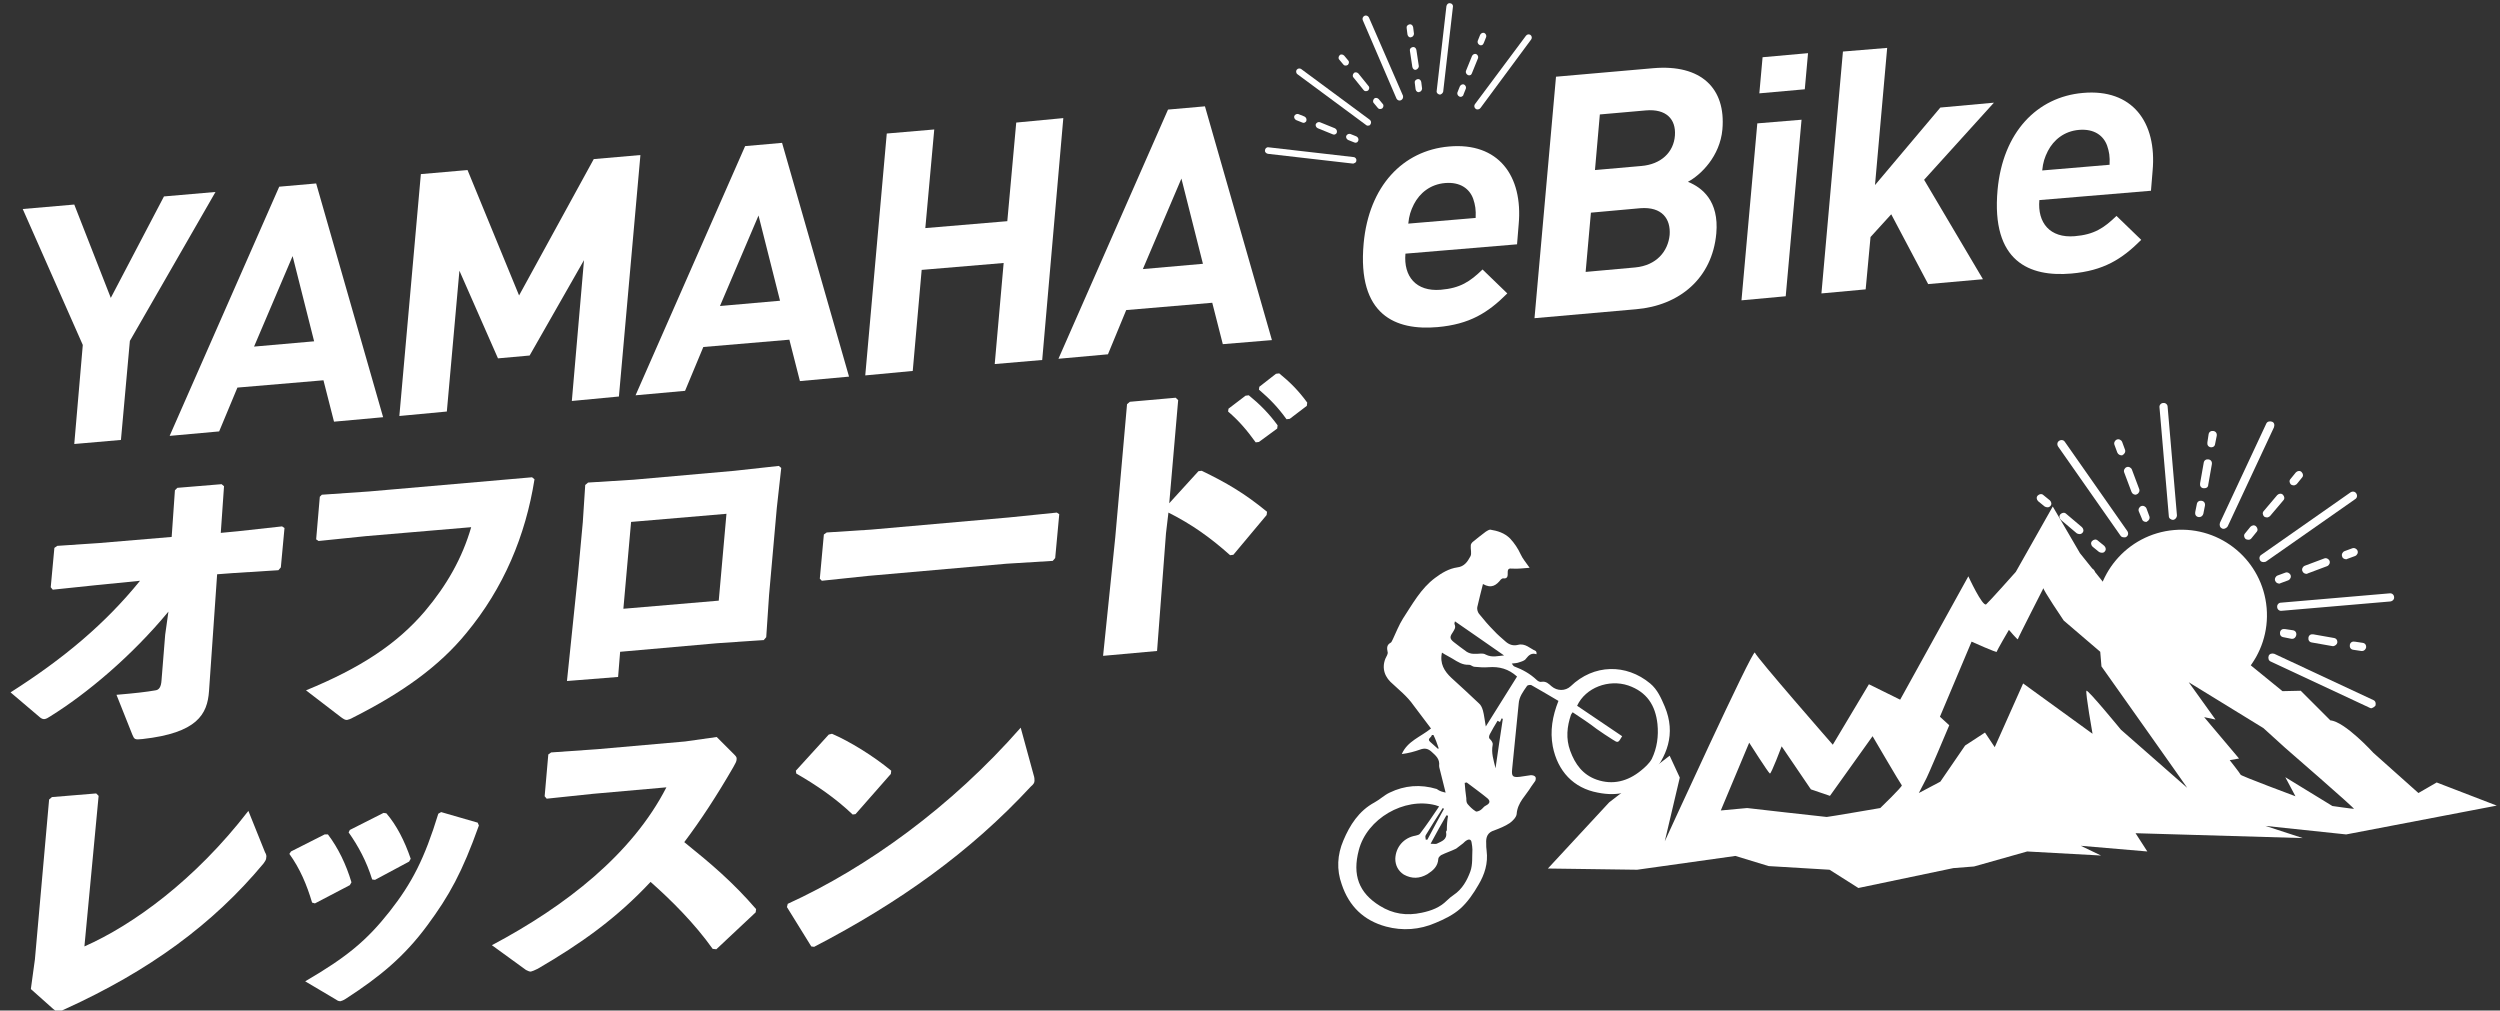 <?xml version="1.0" encoding="utf-8"?>
<!-- Generator: Adobe Illustrator 28.2.0, SVG Export Plug-In . SVG Version: 6.00 Build 0)  -->
<svg version="1.1" id="レイヤー_1" xmlns="http://www.w3.org/2000/svg" xmlns:xlink="http://www.w3.org/1999/xlink" x="0px"
	 y="0px" width="616px" height="249px" viewBox="0 0 616 249" style="enable-background:new 0 0 616 249;" xml:space="preserve">
<rect x="0" y="0" width="616" height="249" fill="#333333" stroke="none"/>
<style type="text/css">
	.st0{fill:#FFFFFF;}
	.st1{clip-path:url(#SVGID_00000053518530945015161520000017753374637258059166_);fill:#FFFFFF;}
</style>
<g>
	<g>
		<g>
			<path class="st0" d="M347.9,9.1c-0.1,0-0.1,0-0.2,0.1c-0.4,0.1-0.8-0.2-0.9-0.7l-0.2-1.6c-0.1-0.4,0.2-0.8,0.7-0.9
				c0.4-0.1,0.8,0.2,0.9,0.7l0.2,1.6C348.4,8.6,348.2,9,347.9,9.1"/>
			<path class="st0" d="M349.1,17.1c-0.1,0-0.1,0-0.2,0.1c-0.4,0.1-0.8-0.2-0.9-0.7l-0.6-4c-0.1-0.4,0.2-0.8,0.7-0.9
				c0.4-0.1,0.8,0.2,0.9,0.7l0.6,4C349.6,16.6,349.4,16.9,349.1,17.1"/>
			<path class="st0" d="M349.9,22.6c-0.1,0-0.1,0-0.2,0.1c-0.4,0.1-0.8-0.2-0.9-0.7l-0.2-1.6c-0.1-0.4,0.2-0.8,0.7-0.9
				c0.4-0.1,0.8,0.2,0.9,0.7l0.2,1.6C350.4,22.1,350.2,22.5,349.9,22.6"/>
			<path class="st0" d="M331.9,16.1c-0.3,0.1-0.7,0.1-0.9-0.2l-1-1.2c-0.3-0.3-0.2-0.8,0.1-1.1c0.3-0.3,0.8-0.2,1.1,0.1l1,1.2
				c0.3,0.3,0.2,0.8-0.1,1.1C332,16,331.9,16.1,331.9,16.1"/>
			<path class="st0" d="M336.9,22.4c-0.3,0.1-0.7,0.1-0.9-0.2l-2.5-3.1c-0.3-0.3-0.2-0.8,0.1-1.1c0.3-0.3,0.8-0.2,1.1,0.1l2.5,3.1
				c0.3,0.3,0.2,0.8-0.1,1.1C337,22.3,337,22.4,336.9,22.4"/>
			<path class="st0" d="M340.4,26.8c-0.3,0.1-0.7,0.1-0.9-0.2l-1-1.2c-0.3-0.3-0.2-0.8,0.1-1.1c0.3-0.3,0.8-0.2,1.1,0.1l1,1.2
				c0.3,0.3,0.2,0.8-0.1,1.1C340.5,26.7,340.5,26.8,340.4,26.8"/>
			<path class="st0" d="M321.5,30.2c-0.2,0.1-0.4,0.1-0.6,0l-1.5-0.6c-0.4-0.2-0.6-0.6-0.5-1c0.2-0.4,0.6-0.6,1-0.5l1.5,0.6
				c0.4,0.2,0.6,0.6,0.5,1C321.9,29.9,321.7,30.1,321.5,30.2"/>
			<path class="st0" d="M329,33.1c-0.2,0.1-0.4,0.1-0.6,0l-3.7-1.5c-0.4-0.2-0.6-0.6-0.5-1c0.2-0.4,0.6-0.6,1-0.5l3.7,1.5
				c0.4,0.2,0.6,0.6,0.5,1C329.4,32.8,329.2,33,329,33.1"/>
			<path class="st0" d="M334.3,35.1c-0.2,0.1-0.4,0.1-0.6,0l-1.5-0.6c-0.4-0.2-0.6-0.6-0.5-1c0.2-0.4,0.6-0.6,1-0.5l1.5,0.6
				c0.4,0.2,0.6,0.6,0.5,1C334.6,34.9,334.4,35.1,334.3,35.1"/>
			<path class="st0" d="M365.2,11.1c-0.2,0.1-0.4,0.1-0.6,0c-0.4-0.2-0.6-0.6-0.5-1l0.6-1.5c0.2-0.4,0.6-0.6,1-0.5
				c0.4,0.2,0.6,0.6,0.5,1l-0.6,1.5C365.5,10.8,365.4,11,365.2,11.1"/>
			<path class="st0" d="M362.3,18.5c-0.2,0.1-0.4,0.1-0.6,0c-0.4-0.2-0.6-0.6-0.5-1l1.5-3.7c0.2-0.4,0.6-0.6,1-0.5
				c0.4,0.2,0.6,0.6,0.5,1l-1.5,3.7C362.6,18.3,362.4,18.5,362.3,18.5"/>
			<path class="st0" d="M360.2,23.8c-0.2,0.1-0.4,0.1-0.6,0c-0.4-0.2-0.6-0.6-0.5-1l0.6-1.5c0.2-0.4,0.6-0.6,1-0.5
				c0.4,0.2,0.6,0.6,0.5,1l-0.6,1.5C360.6,23.5,360.4,23.7,360.2,23.8"/>
			<path class="st0" d="M345.2,24.7c-0.4,0.2-0.9,0-1.1-0.4L335.8,5c-0.2-0.4,0-0.9,0.4-1.1c0.4-0.2,0.9,0,1.1,0.4l8.4,19.3
				C345.8,24.1,345.6,24.5,345.2,24.7"/>
			<path class="st0" d="M337.4,30.9c-0.3,0.1-0.6,0.1-0.8-0.1l-16.9-12.5c-0.4-0.3-0.4-0.8-0.2-1.1c0.3-0.4,0.8-0.4,1.1-0.2
				l16.9,12.5c0.4,0.3,0.4,0.8,0.2,1.1C337.6,30.8,337.5,30.9,337.4,30.9"/>
			<path class="st0" d="M333.7,40.2c-0.1,0.1-0.3,0.1-0.4,0.1l-20.9-2.4c-0.4-0.1-0.8-0.4-0.7-0.9c0-0.4,0.4-0.8,0.9-0.7l20.9,2.4
				c0.4,0,0.8,0.4,0.7,0.9C334.2,39.9,334,40.1,333.7,40.2"/>
			<path class="st0" d="M364.4,26.9c-0.3,0.1-0.6,0.1-0.8-0.1c-0.4-0.3-0.4-0.8-0.2-1.1L376,8.8c0.3-0.4,0.8-0.4,1.1-0.2
				c0.4,0.3,0.4,0.8,0.2,1.1l-12.5,16.9C364.6,26.8,364.5,26.9,364.4,26.9"/>
			<path class="st0" d="M355.1,23.2c-0.1,0.1-0.3,0.1-0.4,0.1c-0.4-0.1-0.8-0.4-0.7-0.9l2.4-20.9c0.1-0.4,0.4-0.8,0.9-0.7
				c0.4,0,0.8,0.4,0.7,0.9l-2.4,20.9C355.5,22.9,355.3,23.1,355.1,23.2"/>
		</g>
		<polygon class="st0" points="32,84 29.8,108.4 18.3,109.4 20.4,85 5.6,51.5 18.3,50.4 27.3,73.4 40.4,48.4 53.1,47.3 		"/>
		<path class="st0" d="M82.3,103.9l-2.6-10.2l-21.2,1.8l-4.5,10.8l-12.2,1.1l27-61.4l9.1-0.8l16.5,57.6L82.3,103.9z M72.1,63.1
			l-9.5,22.3l14.8-1.3L72.1,63.1z"/>
		<polygon class="st0" points="140.9,98.8 143.9,64.1 130.5,87.6 122.7,88.3 113.2,66.7 110.1,101.4 98.4,102.5 103.7,42.9 
			115.2,41.9 127.9,72.8 146.3,39.2 157.8,38.2 152.5,97.7 		"/>
		<path class="st0" d="M197.1,93.9l-2.6-10.2l-21.2,1.8l-4.5,10.8l-12.2,1.1l27-61.4l9.1-0.8l16.5,57.6L197.1,93.9z M186.9,53.1
			l-9.5,22.3l14.8-1.3L186.9,53.1z"/>
		<polygon class="st0" points="245.1,89.7 247.3,64.8 227.1,66.5 224.9,91.4 213.2,92.5 218.5,32.9 230.2,31.9 228,56.2 248.2,54.5 
			250.4,30.2 262,29.1 256.8,88.7 		"/>
		<path class="st0" d="M301.3,84.8l-2.6-10.2l-21.2,1.8L273,87.3l-12.2,1.1l27-61.4l9.1-0.8l16.5,57.6L301.3,84.8z M291.1,44
			l-9.5,22.3l14.8-1.3L291.1,44z"/>
		<path class="st0" d="M346.3,62.5c-0.5,5.6,2.6,9.4,8.7,8.9c4.8-0.4,7.2-2,10.3-5l6.1,5.9c-4.8,4.8-9.3,7.6-17.2,8.3
			c-10.3,0.9-19.8-2.9-18.2-20.6c1.3-14.2,9.7-22.9,21-23.9c12.2-1.1,18.3,7.2,17.2,19.2l-0.4,4.9L346.3,62.5z M363,49
			c-0.9-2.5-3.2-4.2-6.9-3.9c-3.7,0.3-6.3,2.5-7.7,5.2c-0.8,1.6-1.2,2.8-1.4,4.8l16.6-1.4C363.7,51.7,363.5,50.5,363,49"/>
		<path class="st0" d="M403.1,76.2l-25,2.2l5.3-59.5l24-2.1c11.7-1,17.9,4.9,17,15.1c-0.6,6.6-5.3,11.2-8.5,12.9
			c3.5,1.4,7.7,4.7,7,12.7C421.9,68.6,413.8,75.3,403.1,76.2 M404.2,51.3L392,52.4L390.7,67l12.2-1.1c5.3-0.5,8.1-4,8.5-8
			C411.7,53.9,409.5,50.9,404.2,51.3 M405.6,27.2l-11.4,1l-1.2,13.7l11.4-1c4.9-0.4,8-3.4,8.3-7.5C413,29.3,410.5,26.8,405.6,27.2"
			/>
		<path class="st0" d="M429.1,74l3.9-43.6l10.9-0.9L440,73L429.1,74z M433.5,23l0.8-8.9l11.2-1l-0.8,8.9L433.5,23z"/>
		<polygon class="st0" points="475.1,70 466,52.8 460.9,58.4 459.7,71.3 448.8,72.3 454.1,12.7 465,11.8 462,45.6 478.1,26.5 
			491.3,25.3 474.1,44.3 488.6,68.8 		"/>
		<path class="st0" d="M502.5,49.3c-0.5,5.6,2.6,9.4,8.7,8.9c4.8-0.4,7.2-2,10.3-5l6.1,5.9c-4.8,4.8-9.3,7.6-17.2,8.3
			c-10.3,0.9-19.8-2.9-18.2-20.6c1.3-14.2,9.7-22.9,21-23.9c12.2-1.1,18.3,7.2,17.2,19.2l-0.4,4.9L502.5,49.3z M519.2,35.9
			c-0.9-2.5-3.2-4.2-6.9-3.9c-3.7,0.3-6.3,2.5-7.7,5.2c-0.8,1.6-1.2,2.8-1.4,4.8l16.6-1.4C519.9,38.5,519.7,37.4,519.2,35.9"/>
		<path class="st0" d="M23.5,144.2L13,145.3l-0.5-0.6l0.9-9.7l0.7-0.5l10.4-0.7l17.8-1.5l0.8-11.5l0.6-0.6l10.9-0.9l0.6,0.5
			l-0.8,11.5l4.2-0.4l10.9-1.2l0.6,0.4l-0.9,9.7l-0.6,0.7l-11.1,0.7l-4,0.3l-2,28.8c-0.4,5.7-2.9,10.3-16.4,11.8
			c-1.9,0.2-2,0.1-2.5-1.1l-3.9-9.8c4.7-0.4,7.3-0.7,9.6-1.1c0.8-0.1,1.4-0.7,1.5-2.5l0.9-11.2l0.8-5.7c-9.1,11-20.1,20.2-29.1,25.8
			c-1.2,0.8-1.7,0.9-2.5,0.3l-7.3-6.2c13.2-8.4,23.4-17,31.9-27.5L23.5,144.2z"/>
		<path class="st0" d="M79.3,121.9l11.6-0.8l40.2-3.5l0.6,0.5c-2.2,13.9-7.6,26.8-16.8,37.9c-6.7,8.2-15.8,14.7-27.9,20.8
			c-0.7,0.4-1.1,0.5-1.5,0.6c-0.5,0-0.8-0.2-1.5-0.7l-8.6-6.6c13.4-5.5,22.4-11.4,29.3-19.5c5.4-6.4,9.2-13.1,11.4-20.7l-25.9,2.2
			l-11.7,1.2l-0.6-0.4l0.9-10.5L79.3,121.9z"/>
		<path class="st0" d="M139.7,167.8l2.7-26.1l1.2-13l0.6-9.2l0.7-0.6l11.2-0.7l24.9-2.2l10.9-1.2l0.6,0.5l-1.1,9.9l-1.9,21.4
			l-0.7,10.4l-0.6,0.7l-11.6,0.8l-23.8,2.1l-0.5,6.2L139.7,167.8z M179,126.6l-23.5,2l-1.9,21.4l23.5-2L179,126.6z"/>
		<polygon class="st0" points="248,138.9 213.9,141.9 202.5,143.1 202,142.6 203,131.7 203.7,131.2 214.6,130.5 248.6,127.5 
			260.4,126.3 261,126.7 260,137.5 259.4,138.2 		"/>
		<path class="st0" d="M287.3,131.4l-2.2,29l-13.3,1.2l3-29.2l2.9-32.8l0.7-0.6l11.3-1l0.6,0.6l-2.2,25.4l7.2-7.9l0.8-0.1
			c6,2.9,10.5,5.5,16.1,10.1l-0.1,0.8l-8.2,9.8l-0.8,0.1c-4.7-4.2-9.4-7.6-15.2-10.5L287.3,131.4z M302.7,100.7l4.2-3.2l0.8-0.1
			c2.6,2.1,5,4.5,7.1,7.4l-0.1,0.8l-4.5,3.3l-0.8,0.1c-2.1-2.9-4-5.2-6.8-7.6L302.7,100.7z M310.3,95.3l4.1-3.2l0.8-0.1
			c2.6,2.1,4.8,4.3,6.9,7.2l-0.1,0.8l-4.2,3.2l-0.8,0.1c-2.1-2.9-4-4.9-6.8-7.3L310.3,95.3z"/>
		<path class="st0" d="M20.8,233.2c12-5.3,27.3-16.4,40.4-33.4l4.1,10.2c0.3,0.5,0.4,0.9,0.3,1.3c0,0.5-0.2,0.8-0.7,1.5
			c-12.4,14.9-28.1,26.4-49,35.9c-0.8,0.4-1.3,0.5-1.6,0.5c-0.5,0-0.7-0.2-1.2-0.6l-5.5-4.9l1-7.3l3.5-39.4l0.7-0.6l10.9-0.9
			l0.6,0.6L20.8,233.2z"/>
		<path class="st0" d="M80.8,205.6c2.5,3.3,4.5,7.4,5.8,11.8l-0.4,0.7l-8.6,4.5l-0.7-0.2c-1.3-4.4-3-8.4-5.6-12l0.4-0.6l8.3-4.2
			L80.8,205.6z M118,203.4c-4.1,11.5-7.3,17.3-12.7,24.6c-5.6,7.6-11.6,12.6-20.1,18.1c-0.6,0.4-1,0.5-1.3,0.6
			c-0.4,0-0.7-0.1-1.1-0.4l-7.6-4.5c10.3-6,15.2-10.1,20.8-17.2c5.5-7,8.6-13,12-24.1l0.7-0.4l9,2.6L118,203.4z M95.2,200.4
			c2.5,2.9,4.5,6.8,6,11.2l-0.4,0.7l-8.4,4.5l-0.7-0.1c-1.4-4.5-3.4-8.2-5.8-11.6l0.3-0.6l8.3-4.2L95.2,200.4z"/>
		<path class="st0" d="M175.6,233.8c-4.4-6.2-10.1-11.9-15.3-16.5c-8.4,9-17.3,15.3-27.8,21.4c-0.8,0.4-1.3,0.6-1.7,0.7
			c-0.5,0-0.7-0.2-1.2-0.4l-8.4-6.1c18.3-9.7,34.6-22.5,43-38.9l-18.1,1.6l-11.4,1.2l-0.5-0.6l0.9-10.3l0.7-0.5l11.4-0.8l21.6-1.9
			l7.8-1.1l4.2,4.2c0.5,0.5,0.8,0.8,0.7,1.3c0,0.5-0.3,1-0.8,1.9c-4.1,7.1-8.1,13.2-12.1,18.5c6.7,5.4,12,9.9,17.7,16.5l-0.1,0.8
			l-9.7,9.1L175.6,233.8z"/>
		<path class="st0" d="M254.7,191c0.2,0.6,0.2,1,0.2,1.4c0,0.5-0.3,0.9-0.9,1.4c-14.9,16.1-32.4,28.6-53.4,39.5l-0.7-0.1l-6-9.7
			l0.2-0.8c19.5-8.9,40.3-23.9,57.4-43.4L254.7,191z M196.1,189.9l8.1-8.9l0.8-0.2c4.4,1.9,10.1,5.4,14.6,9.1l-0.1,0.8l-8.7,9.9
			l-0.7,0.1c-4.2-4-9-7.3-13.9-10.1L196.1,189.9z"/>
	</g>
	<g>
		<path class="st0" d="M615.2,198.5l-14.8-5.7l-4.5,2.6l-11.1-9.9c0,0-7-7.7-10.6-8l-7.3-7.3l-4.5,0.1L550,160.2l-4.6,5.8l-11.4-14
			l-8.6,0.4l-12.9-16.1l-6.7-11.5l-9.1,16.1c0,0-6.4,7.2-7.3,8c-0.9,0.7-4.4-6.9-4.4-6.9l-16.8,30.4l-7.7-3.8l-8.9,14.9
			c0,0-18.7-21.4-19.2-22.7c-0.4-1.2-22.2,46.5-22.2,46.5l3.7-15.7l-2.5-5.4l-14.9,11.5l-15.1,16.3l22,0.3l24.2-3.4l8.2,2.5l15,0.9
			l7.1,4.5l23.4-4.9l5.1-0.4l13.1-3.7l18.2,1l-5-2.4l16.4,1.4l-2.9-4.5l41.2,1.2l-9.2-3l19.9,2.1L615.2,198.5z M463.3,199.1
			c0,0-12.8,2.2-13.2,2.2c-0.4,0-19.6-2.2-19.6-2.2l-6.5,0.6l7-16.7c0,0,4.7,7.4,5.1,7.6c0.3,0.2,2.9-6.7,2.9-6.7l7.2,10.6l4.7,1.6
			l10.5-14.7c0,0,6.9,11.8,7.2,12.1C468.9,193.7,463.3,199.1,463.3,199.1 M522.6,179.8c0,0-8.2-10-8.5-9.6
			c-0.3,0.4,1.5,10.6,1.5,10.6l-17.1-12.4l-7,15.7l-2.4-3.6l-4.9,3.2l-6.1,8.9l-5.3,2.8l1.6-3.1c0.4-0.5,5.9-13.6,5.9-13.6l-2.3-2.1
			l7.8-18.5c0,0,6.2,2.8,6.2,2.5c0-0.3,3-5.4,3-5.4s2.2,2.6,2.2,2.3c0-0.3,6.5-12.9,6.3-12.6c-0.2,0.3,5,8,5,8l9,7.7l0.3,3.6
			c0,0,21.4,30.2,21.1,29.9C538.7,193.9,522.6,179.8,522.6,179.8 M565.6,196.2c0,0-13.4-5-13.5-5.3c-0.1-0.3-2.7-3.6-2.7-3.6
			l2.3-0.4l-8.6-10.2l2.8,0.6l-6.6-9.2l18.4,11.3l5.4,4.9c0,0,17.3,15,16.9,15c-0.4,0-5.3-0.7-5.3-0.7l-11.6-7.1L565.6,196.2z"/>
		<g>
			<defs>
				<path id="SVGID_1_" d="M511,59.3c-2.8,1.1-32.8,38.6-32.8,38.6l4.8,17.7l41.7,39.9l41.2,21.3c0,0,14.1,19.1,17.6,17.1
					c3.5-2,31-16.3,31-16.3s-1.2-70.2-3.1-72.5c-1.8-2.3-34.3-30.3-41.9-32.9c-7.3-2.5-51.7-13-58-13
					C511.4,59.2,511.2,59.2,511,59.3"/>
			</defs>
			<clipPath id="SVGID_00000124874658701529629190000011366882500355649412_">
				<use xlink:href="#SVGID_1_"  style="overflow:visible;"/>
			</clipPath>
			<path style="clip-path:url(#SVGID_00000124874658701529629190000011366882500355649412_);fill:#FFFFFF;" d="M558.5,149.8
				c1,11.6-7.6,21.8-19.2,22.8c-11.6,1-21.8-7.6-22.8-19.2c-1-11.6,7.6-21.8,19.2-22.8C547.3,129.6,557.5,138.2,558.5,149.8"/>
			<path style="clip-path:url(#SVGID_00000124874658701529629190000011366882500355649412_);fill:#FFFFFF;" d="M545,110.2
				c-0.1,0-0.2,0-0.3,0c-0.6-0.1-0.9-0.6-0.8-1.2l0.3-2c0.1-0.6,0.6-0.9,1.2-0.8c0.6,0.1,0.9,0.6,0.8,1.2l-0.4,2
				C545.8,109.8,545.4,110.2,545,110.2"/>
			<path style="clip-path:url(#SVGID_00000124874658701529629190000011366882500355649412_);fill:#FFFFFF;" d="M543.2,120.3
				c-0.1,0-0.2,0-0.3,0c-0.6-0.1-0.9-0.6-0.8-1.2l0.9-5.1c0.1-0.6,0.6-0.9,1.2-0.8c0.6,0.1,0.9,0.6,0.8,1.2l-0.9,5.1
				C544.1,120,543.7,120.3,543.2,120.3"/>
			<path style="clip-path:url(#SVGID_00000124874658701529629190000011366882500355649412_);fill:#FFFFFF;" d="M542,127.4
				c-0.1,0-0.2,0-0.3,0c-0.6-0.1-0.9-0.6-0.8-1.2l0.4-2c0.1-0.6,0.6-0.9,1.2-0.8c0.6,0.1,0.9,0.6,0.8,1.2l-0.4,2
				C542.8,127,542.4,127.4,542,127.4"/>
			<path style="clip-path:url(#SVGID_00000124874658701529629190000011366882500355649412_);fill:#FFFFFF;" d="M522.8,112.2
				c-0.4,0-0.9-0.2-1.1-0.7l-0.7-1.9c-0.2-0.5,0.1-1.1,0.6-1.3c0.5-0.2,1.1,0.1,1.3,0.6l0.7,1.9c0.2,0.5-0.1,1.1-0.6,1.3
				C523,112.2,522.9,112.2,522.8,112.2"/>
			<path style="clip-path:url(#SVGID_00000124874658701529629190000011366882500355649412_);fill:#FFFFFF;" d="M526.3,121.9
				c-0.5,0-0.9-0.2-1.1-0.7l-1.8-4.8c-0.2-0.5,0.1-1.1,0.6-1.3c0.5-0.2,1.1,0.1,1.3,0.6l1.8,4.8c0.2,0.5-0.1,1.1-0.6,1.3
				C526.5,121.8,526.4,121.8,526.3,121.9"/>
			<path style="clip-path:url(#SVGID_00000124874658701529629190000011366882500355649412_);fill:#FFFFFF;" d="M528.8,128.6
				c-0.4,0-0.9-0.2-1-0.7L527,126c-0.2-0.5,0.1-1.1,0.6-1.3c0.5-0.2,1.1,0.1,1.3,0.6l0.7,1.9c0.2,0.5-0.1,1.1-0.6,1.3
				C529,128.6,528.9,128.6,528.8,128.6"/>
			<path style="clip-path:url(#SVGID_00000124874658701529629190000011366882500355649412_);fill:#FFFFFF;" d="M504.5,125
				c-0.3,0-0.5-0.1-0.7-0.2l-1.6-1.3c-0.4-0.4-0.5-1-0.1-1.4c0.4-0.4,1-0.5,1.4-0.1l1.6,1.3c0.4,0.4,0.5,1,0.1,1.4
				C505,124.9,504.8,125,504.5,125"/>
			<path style="clip-path:url(#SVGID_00000124874658701529629190000011366882500355649412_);fill:#FFFFFF;" d="M512.4,131.6
				c-0.3,0-0.5-0.1-0.7-0.2l-3.9-3.3c-0.4-0.4-0.5-1-0.1-1.4c0.4-0.4,1-0.5,1.4-0.1l3.9,3.3c0.4,0.4,0.5,1,0.1,1.4
				C512.9,131.5,512.7,131.6,512.4,131.6"/>
			<path style="clip-path:url(#SVGID_00000124874658701529629190000011366882500355649412_);fill:#FFFFFF;" d="M517.9,136.2
				c-0.3,0-0.5-0.1-0.7-0.2l-1.6-1.3c-0.4-0.4-0.5-1-0.1-1.4c0.4-0.4,1-0.5,1.4-0.1l1.6,1.3c0.4,0.4,0.5,1,0.1,1.4
				C518.5,136.1,518.2,136.2,517.9,136.2"/>
			<path style="clip-path:url(#SVGID_00000124874658701529629190000011366882500355649412_);fill:#FFFFFF;" d="M495.1,145.3
				c-0.1,0-0.2,0-0.3,0l-2-0.3c-0.6-0.1-0.9-0.6-0.8-1.2c0.1-0.6,0.6-0.9,1.2-0.8l2,0.3c0.6,0.1,0.9,0.6,0.8,1.2
				C496,144.9,495.6,145.2,495.1,145.3"/>
			<path style="clip-path:url(#SVGID_00000124874658701529629190000011366882500355649412_);fill:#FFFFFF;" d="M505.3,147
				c-0.1,0-0.2,0-0.3,0l-5.1-0.9c-0.6-0.1-0.9-0.6-0.8-1.2c0.1-0.6,0.6-0.9,1.2-0.8l5.1,0.9c0.6,0.1,0.9,0.6,0.8,1.2
				C506.1,146.7,505.7,147,505.3,147"/>
			<path style="clip-path:url(#SVGID_00000124874658701529629190000011366882500355649412_);fill:#FFFFFF;" d="M512.4,148.3
				c-0.1,0-0.2,0-0.3,0l-2-0.3c-0.6-0.1-0.9-0.6-0.8-1.2c0.1-0.6,0.6-0.9,1.2-0.8l2,0.3c0.6,0.1,0.9,0.6,0.8,1.2
				C513.2,147.9,512.8,148.2,512.4,148.3"/>
			<path style="clip-path:url(#SVGID_00000124874658701529629190000011366882500355649412_);fill:#FFFFFF;" d="M495.2,168.2
				c-0.4,0-0.9-0.2-1-0.7c-0.2-0.5,0.1-1.1,0.6-1.3l1.9-0.7c0.5-0.2,1.1,0.1,1.3,0.6c0.2,0.5-0.1,1.1-0.6,1.3l-1.9,0.7
				C495.4,168.2,495.3,168.2,495.2,168.2"/>
			<path style="clip-path:url(#SVGID_00000124874658701529629190000011366882500355649412_);fill:#FFFFFF;" d="M502,165.7
				c-0.5,0-0.9-0.2-1.1-0.7c-0.2-0.5,0.1-1.1,0.6-1.3l4.8-1.8c0.5-0.2,1.1,0.1,1.3,0.6c0.2,0.5-0.1,1.1-0.6,1.3l-4.8,1.8
				C502.1,165.7,502.1,165.7,502,165.7"/>
			<path style="clip-path:url(#SVGID_00000124874658701529629190000011366882500355649412_);fill:#FFFFFF;" d="M511.6,162.2
				c-0.4,0-0.9-0.2-1-0.7c-0.2-0.5,0.1-1.1,0.6-1.3l1.9-0.7c0.5-0.2,1.1,0.1,1.3,0.6c0.2,0.5-0.1,1.1-0.6,1.3l-1.9,0.7
				C511.8,162.1,511.7,162.2,511.6,162.2"/>
			<path style="clip-path:url(#SVGID_00000124874658701529629190000011366882500355649412_);fill:#FFFFFF;" d="M508.7,187.3
				c-0.3,0-0.5-0.1-0.7-0.2c-0.4-0.4-0.5-1-0.1-1.4l1.3-1.6c0.4-0.4,1-0.5,1.4-0.1c0.4,0.4,0.5,1,0.1,1.4l-1.3,1.6
				C509.2,187.2,508.9,187.3,508.7,187.3"/>
			<path style="clip-path:url(#SVGID_00000124874658701529629190000011366882500355649412_);fill:#FFFFFF;" d="M513.3,181.8
				c-0.3,0-0.5-0.1-0.7-0.2c-0.4-0.4-0.5-1-0.1-1.4l3.3-3.9c0.4-0.4,1-0.5,1.4-0.1c0.4,0.4,0.5,1,0.1,1.4l-3.3,3.9
				C513.8,181.6,513.5,181.8,513.3,181.8"/>
			<path style="clip-path:url(#SVGID_00000124874658701529629190000011366882500355649412_);fill:#FFFFFF;" d="M519.9,173.9
				c-0.3,0-0.5-0.1-0.7-0.2c-0.4-0.4-0.5-1-0.1-1.4l1.3-1.6c0.4-0.4,1-0.5,1.4-0.1c0.4,0.4,0.5,1,0.1,1.4l-1.3,1.6
				C520.4,173.7,520.1,173.9,519.9,173.9"/>
			<path style="clip-path:url(#SVGID_00000124874658701529629190000011366882500355649412_);fill:#FFFFFF;" d="M529.9,197.1
				c-0.1,0-0.2,0-0.3,0c-0.6-0.1-0.9-0.6-0.8-1.2l0.3-2c0.1-0.6,0.6-0.9,1.2-0.8c0.6,0.1,0.9,0.6,0.8,1.2l-0.4,2
				C530.7,196.8,530.3,197.1,529.9,197.1"/>
			<path style="clip-path:url(#SVGID_00000124874658701529629190000011366882500355649412_);fill:#FFFFFF;" d="M531.1,190
				c-0.1,0-0.2,0-0.3,0c-0.6-0.1-0.9-0.6-0.8-1.2l0.9-5.1c0.1-0.6,0.6-0.9,1.2-0.8c0.6,0.1,0.9,0.6,0.8,1.2l-0.9,5.1
				C531.9,189.7,531.5,190,531.1,190"/>
			<path style="clip-path:url(#SVGID_00000124874658701529629190000011366882500355649412_);fill:#FFFFFF;" d="M532.9,179.9
				c-0.1,0-0.2,0-0.3,0c-0.6-0.1-0.9-0.6-0.8-1.2l0.3-2c0.1-0.6,0.6-0.9,1.2-0.8c0.6,0.1,0.9,0.6,0.8,1.2l-0.4,2
				C533.7,179.5,533.3,179.9,532.9,179.9"/>
			<path style="clip-path:url(#SVGID_00000124874658701529629190000011366882500355649412_);fill:#FFFFFF;" d="M572.2,181.6
				c-0.3,0-0.5-0.1-0.7-0.2l-1.6-1.3c-0.4-0.4-0.5-1-0.1-1.4c0.4-0.4,1-0.5,1.4-0.1l1.6,1.3c0.4,0.4,0.5,1,0.1,1.4
				C572.8,181.5,572.5,181.6,572.2,181.6"/>
			<path style="clip-path:url(#SVGID_00000124874658701529629190000011366882500355649412_);fill:#FFFFFF;" d="M566.7,177
				c-0.3,0-0.5-0.1-0.7-0.2l-3.9-3.3c-0.4-0.4-0.5-1-0.1-1.4c0.4-0.4,1-0.5,1.4-0.1l3.9,3.3c0.4,0.4,0.5,1,0.1,1.4
				C567.2,176.8,567,177,566.7,177"/>
			<path style="clip-path:url(#SVGID_00000124874658701529629190000011366882500355649412_);fill:#FFFFFF;" d="M558.8,170.4
				c-0.3,0-0.5-0.1-0.7-0.2l-1.6-1.3c-0.4-0.4-0.5-1-0.1-1.4c0.4-0.4,1-0.5,1.4-0.1l1.6,1.3c0.4,0.4,0.5,1,0.1,1.4
				C559.3,170.2,559.1,170.4,558.8,170.4"/>
			<path style="clip-path:url(#SVGID_00000124874658701529629190000011366882500355649412_);fill:#FFFFFF;" d="M582.1,160.4
				c-0.1,0-0.2,0-0.3,0l-2-0.3c-0.6-0.1-0.9-0.6-0.8-1.2c0.1-0.6,0.6-0.9,1.2-0.8l2,0.3c0.6,0.1,0.9,0.6,0.8,1.2
				C582.9,160,582.5,160.4,582.1,160.4"/>
			<path style="clip-path:url(#SVGID_00000124874658701529629190000011366882500355649412_);fill:#FFFFFF;" d="M575,159.2
				c-0.1,0-0.2,0-0.3,0l-5.1-0.9c-0.6-0.1-0.9-0.6-0.8-1.2c0.1-0.6,0.6-0.9,1.2-0.8l5.1,0.9c0.6,0.1,0.9,0.6,0.8,1.2
				C575.8,158.8,575.4,159.1,575,159.2"/>
			<path style="clip-path:url(#SVGID_00000124874658701529629190000011366882500355649412_);fill:#FFFFFF;" d="M564.9,157.4
				c-0.1,0-0.2,0-0.3,0l-2-0.4c-0.6-0.1-0.9-0.6-0.8-1.2c0.1-0.6,0.6-0.9,1.2-0.8l2,0.3c0.6,0.1,0.9,0.6,0.8,1.2
				C565.7,157,565.3,157.4,564.9,157.4"/>
			<path style="clip-path:url(#SVGID_00000124874658701529629190000011366882500355649412_);fill:#FFFFFF;" d="M578.1,137.8
				c-0.4,0-0.9-0.2-1-0.7c-0.2-0.5,0.1-1.1,0.6-1.3l1.9-0.7c0.5-0.2,1.1,0.1,1.3,0.6c0.2,0.5-0.1,1.1-0.6,1.3l-1.9,0.7
				C578.2,137.8,578.2,137.8,578.1,137.8"/>
			<path style="clip-path:url(#SVGID_00000124874658701529629190000011366882500355649412_);fill:#FFFFFF;" d="M568.4,141.4
				c-0.5,0-0.9-0.2-1.1-0.7c-0.2-0.5,0.1-1.1,0.6-1.3l4.8-1.8c0.5-0.2,1.1,0.1,1.3,0.6c0.2,0.5-0.1,1.1-0.6,1.3l-4.8,1.8
				C568.6,141.3,568.5,141.4,568.4,141.4"/>
			<path style="clip-path:url(#SVGID_00000124874658701529629190000011366882500355649412_);fill:#FFFFFF;" d="M561.7,143.8
				c-0.5,0-0.9-0.2-1.1-0.7c-0.2-0.5,0.1-1.1,0.6-1.3l1.9-0.7c0.5-0.2,1.1,0.1,1.3,0.6c0.2,0.5-0.1,1.1-0.6,1.3l-1.9,0.7
				C561.8,143.8,561.7,143.8,561.7,143.8"/>
			<path style="clip-path:url(#SVGID_00000124874658701529629190000011366882500355649412_);fill:#FFFFFF;" d="M565.2,119.6
				c-0.3,0-0.5-0.1-0.7-0.2c-0.4-0.4-0.5-1-0.1-1.4l1.3-1.6c0.4-0.4,1-0.5,1.4-0.1c0.4,0.4,0.5,1,0.1,1.4l-1.3,1.6
				C565.7,119.4,565.5,119.6,565.2,119.6"/>
			<path style="clip-path:url(#SVGID_00000124874658701529629190000011366882500355649412_);fill:#FFFFFF;" d="M558.6,127.5
				c-0.3,0-0.5-0.1-0.7-0.2c-0.4-0.4-0.5-1-0.1-1.4l3.3-3.9c0.4-0.4,1-0.5,1.4-0.1c0.4,0.4,0.5,1,0.1,1.4l-3.3,3.9
				C559.1,127.3,558.9,127.5,558.6,127.5"/>
			<path style="clip-path:url(#SVGID_00000124874658701529629190000011366882500355649412_);fill:#FFFFFF;" d="M554,133
				c-0.3,0-0.5-0.1-0.7-0.2c-0.4-0.4-0.5-1-0.1-1.4l1.3-1.6c0.4-0.4,1-0.5,1.4-0.1c0.4,0.4,0.5,1,0.1,1.4l-1.3,1.6
				C554.5,132.9,554.3,133,554,133"/>
			<path style="clip-path:url(#SVGID_00000124874658701529629190000011366882500355649412_);fill:#FFFFFF;" d="M535.5,128.1
				c-0.6,0-1.1-0.4-1.1-0.9l-2.3-26.8c-0.1-0.6,0.4-1.1,0.9-1.1c0.6-0.1,1.1,0.4,1.1,0.9l2.3,26.8C536.4,127.5,536,128,535.5,128.1"
				/>
			<path style="clip-path:url(#SVGID_00000124874658701529629190000011366882500355649412_);fill:#FFFFFF;" d="M523.4,132.4
				c-0.4,0-0.7-0.1-0.9-0.4l-15.4-22c-0.3-0.5-0.2-1.1,0.3-1.4c0.5-0.3,1.1-0.2,1.4,0.3l15.4,22c0.3,0.5,0.2,1.1-0.3,1.4
				C523.8,132.4,523.6,132.4,523.4,132.4"/>
			<path style="clip-path:url(#SVGID_00000124874658701529629190000011366882500355649412_);fill:#FFFFFF;" d="M515.2,142.2
				c-0.2,0-0.4,0-0.5-0.1l-24.4-11.4c-0.5-0.2-0.7-0.8-0.5-1.4c0.2-0.5,0.8-0.7,1.4-0.5l24.4,11.4c0.5,0.2,0.7,0.8,0.5,1.4
				C515.9,142,515.6,142.2,515.2,142.2"/>
			<path style="clip-path:url(#SVGID_00000124874658701529629190000011366882500355649412_);fill:#FFFFFF;" d="M513,154.8l-26.8,2.3
				c-0.6,0.1-1.1-0.4-1.1-0.9c0-0.6,0.4-1.1,0.9-1.1l26.8-2.3c0.6-0.1,1.1,0.4,1.1,0.9C514,154.3,513.6,154.8,513,154.8"/>
			<path style="clip-path:url(#SVGID_00000124874658701529629190000011366882500355649412_);fill:#FFFFFF;" d="M515.8,199.4
				c-0.2,0-0.4,0-0.5-0.1c-0.5-0.2-0.7-0.8-0.5-1.4l11.4-24.4c0.2-0.5,0.8-0.7,1.4-0.5s0.7,0.8,0.5,1.4l-11.4,24.4
				C516.5,199.2,516.1,199.4,515.8,199.4"/>
			<path style="clip-path:url(#SVGID_00000124874658701529629190000011366882500355649412_);fill:#FFFFFF;" d="M584.4,174.5
				c-0.2,0-0.4,0-0.5-0.1L559.5,163c-0.5-0.2-0.7-0.8-0.5-1.4c0.2-0.5,0.8-0.7,1.4-0.5l24.4,11.4c0.5,0.2,0.7,0.8,0.5,1.4
				C585,174.2,584.7,174.4,584.4,174.5"/>
			<path style="clip-path:url(#SVGID_00000124874658701529629190000011366882500355649412_);fill:#FFFFFF;" d="M589,148.2l-26.8,2.3
				c-0.6,0.1-1.1-0.4-1.1-0.9c-0.1-0.6,0.4-1.1,0.9-1.1l26.8-2.3c0.6-0.1,1.1,0.4,1.1,0.9C590,147.6,589.6,148.1,589,148.2"/>
			<path style="clip-path:url(#SVGID_00000124874658701529629190000011366882500355649412_);fill:#FFFFFF;" d="M557.8,138.5
				c-0.4,0-0.7-0.1-0.9-0.4c-0.3-0.5-0.2-1.1,0.3-1.4l22-15.4c0.5-0.3,1.1-0.2,1.4,0.3c0.3,0.5,0.2,1.1-0.3,1.4l-22,15.4
				C558.2,138.4,558,138.5,557.8,138.5"/>
			<path style="clip-path:url(#SVGID_00000124874658701529629190000011366882500355649412_);fill:#FFFFFF;" d="M548,130.3
				c-0.2,0-0.4,0-0.5-0.1c-0.5-0.2-0.7-0.8-0.5-1.4l11.4-24.4c0.2-0.5,0.8-0.7,1.4-0.5s0.7,0.8,0.5,1.4l-11.4,24.4
				C548.7,130,548.4,130.2,548,130.3"/>
		</g>
		<path class="st0" d="M356.2,195.3c-0.5-1.9-0.9-3.6-1.3-5.2c-0.1-0.5-0.3-1-0.3-1.4c0.2-1.7-0.8-2.5-1.9-3.5
			c-0.9-0.8-1.7-0.9-2.8-0.5c-1.4,0.5-2.9,0.9-4.5,1.1c1.4-3.2,4.6-4.2,7.2-6.3c-1.4-1.9-2.9-3.8-4.3-5.7c-1.6-2.3-3.7-3.9-5.7-5.8
			c-1.8-1.8-2.2-4.2-0.8-6.6c0.1-0.2,0.2-0.6,0.1-0.8c-0.2-0.9-0.2-1.7,0.7-2.2c0.3-0.1,0.4-0.6,0.6-0.9c0.8-1.7,1.5-3.5,2.5-5.1
			c2.3-3.5,4.4-7.4,7.9-10c1.6-1.2,3.4-2.3,5.5-2.6c1.7-0.2,2.5-1.4,3.2-2.7c0.4-0.7,0-1.8,0.1-2.7c0-0.3,0.2-0.6,0.4-0.8
			c1.1-0.9,2.1-1.7,3.3-2.6c0.3-0.2,0.8-0.5,1.1-0.5c1.8,0.3,3.5,0.8,4.9,2.2c1.1,1.2,1.9,2.4,2.6,3.9c0.5,1.1,1.3,2,2.2,3.3
			c-1.5,0.1-2.9,0.3-4.3,0.2c-0.8-0.1-1.1,0.1-1.1,0.9c0,0.8,0.1,1.7-1.2,1.5c-0.1,0-0.4,0.2-0.5,0.3c-1.1,1.4-2.3,2.3-4.4,1.1
			c-0.5,2-1,3.9-1.4,5.7c-0.1,0.5,0.1,1.2,0.4,1.6c1.2,1.5,2.4,2.9,3.7,4.2c0.9,1,1.9,1.8,2.9,2.7c0.8,0.7,1.8,1.1,3,0.8
			c1.8-0.5,3,0.9,4.4,1.5c0.1,0.1,0.2,0.3,0.2,0.4c0,0.1,0,0.2,0,0.4c-1.2-0.4-1.9,0.2-2.6,1.1c-0.3,0.5-1.1,0.7-1.7,0.9
			c-0.5,0.2-1,0.2-1.8,0.3c0.3,0.4,0.4,0.6,0.6,0.7c2.1,0.8,3.9,1.8,5.5,3.3c0.3,0.3,0.8,0.6,1.2,0.5c1.2-0.2,1.8,0.5,2.5,1.1
			c1.4,1.2,3.4,1.2,4.7,0c5.7-5.5,13.7-5.6,19.6-0.7c1.8,1.5,2.7,3.6,3.6,5.7c2.8,6.7,0.6,12.4-3.8,17.4c-3.4,3.8-7.8,4.8-12.7,3.8
			c-6-1.1-9.9-5.3-11.1-11.4c-0.7-3.8-0.1-7.4,1.4-11.2c-2.2-1.3-4.4-2.6-6.7-3.9c-0.3-0.1-1,0-1.1,0.3c-0.9,1.3-1.9,2.6-2,4.3
			c-0.5,5.3-1.1,10.7-1.6,16c-0.2,1.9,0.1,2.2,1.9,2c0.9-0.1,1.8-0.3,2.7-0.4c0.4,0,0.9,0.1,1.1,0.4c0.2,0.2,0.1,0.7,0,1
			c-0.3,0.5-0.7,0.9-1,1.4c-1.3,2.2-3.4,3.9-3.6,6.8c-0.1,0.8-1,1.7-1.7,2.2c-1.2,0.8-2.5,1.3-3.8,1.8c-1.7,0.5-2.1,1.7-2,3.2
			c0,0.6,0,1.2,0.1,1.8c0.4,3.1-0.5,5.9-2,8.4c-1.2,2.1-2.7,4.3-4.5,5.9c-1.7,1.5-3.9,2.6-6.1,3.5c-3.9,1.7-8.1,2-12.2,0.9
			c-5.5-1.5-9.1-5-10.9-10.4c-1.3-3.6-1.1-7.3,0.4-10.8c1.6-3.8,3.8-7.3,7.7-9.4c1.3-0.7,2.4-1.8,3.7-2.4c3.7-1.8,7.6-2.1,11.6-0.9
			C354.8,195,355.4,195.1,356.2,195.3z M354.6,198.7c-0.5-0.2-0.7-0.2-0.9-0.3c-7.7-2-16.9,3.3-18.9,11.1c-1.6,6.1,0,10.5,5.2,13.7
			c3.2,2,6.6,2.5,10.3,1.7c2.4-0.5,4.5-1.3,6.2-3c0.5-0.5,1.1-1,1.7-1.4c2.1-1.4,3.3-3.6,4.1-5.8c0.6-1.7,0.4-3.6,0.5-5.4
			c0-0.5-0.1-1.1-0.2-1.7c-0.1-0.7-0.5-0.9-1.1-0.6c-0.4,0.2-0.7,0.5-1,0.8c-0.6,0.4-1.1,0.9-1.7,1.3c-1.2,0.6-2.5,1-3.7,1.6
			c-0.3,0.2-0.7,0.6-0.7,0.9c-0.1,1.9-1.3,2.9-2.7,3.8c-1.9,1.1-3.8,1.2-5.8,0.1c-1.4-0.9-2.1-2.3-2.1-3.9c0.1-2.9,2.1-5.2,5-5.7
			c0.4-0.1,0.9-0.2,1.1-0.5C351.5,203.3,353,201.1,354.6,198.7z M387.5,175.5c-0.2,0.3-0.3,0.4-0.4,0.6c-1,2.9-1.3,5.9-0.2,8.9
			c1.2,3.3,3.1,5.9,6.5,7.1c4,1.4,7.7,0.4,10.9-2.2c1-0.8,2.1-1.8,2.7-2.9c1.3-2.7,1.7-5.6,1.4-8.6c-0.5-4.6-2.6-7.9-7.2-9.5
			c-4.8-1.6-10.5,0.5-12.6,5c3.7,2.5,7.4,5,11.1,7.5c-1,1.7-1,1.7-2.4,0.8c-1.3-0.8-2.6-1.7-3.9-2.6
			C391.6,178.2,389.6,176.9,387.5,175.5z M373.8,166.7c-2.1-1.9-4.4-2.5-7-2.3c-1.2,0.1-2.3,0-3.5-0.1c-0.4,0-0.9-0.5-1.3-0.5
			c-1.6,0.1-2.8-0.7-4.1-1.5c-0.8-0.5-1.7-0.9-2.6-1.5c-0.6,2.7,0.6,4.6,2.3,6.2c2.3,2.1,4.6,4.2,6.8,6.3c0.5,0.4,0.8,1.1,1,1.8
			c0.3,1.1,0.4,2.3,0.7,3.9C368.8,174.7,371.3,170.7,373.8,166.7z M370.6,161.5c-4.1-2.9-8.1-5.6-12.1-8.4c0,0.1-0.2,0.5-0.1,0.7
			c0.4,0.9-0.1,1.4-0.5,2.1c-0.7,1-0.7,1.5,0.3,2.3c1,0.8,2.1,1.6,3.2,2.4c0.5,0.3,1.1,0.5,1.7,0.5c1,0.1,2.3-0.3,3,0.2
			C367.7,162.1,369.1,161.6,370.6,161.5z M361.4,192.8c-0.2,0-0.3,0.1-0.5,0.1c0.1,1.3,0.2,2.5,0.4,3.8c0,0.5,0,1,0.3,1.4
			c0.6,0.7,1.2,1.3,2,1.8c0.2,0.2,0.9-0.1,1.2-0.3c0.5-0.3,0.8-0.9,1.3-1.1c1-0.5,1.2-1.1,0.4-1.8
			C364.8,195.3,363.1,194.1,361.4,192.8z M368.5,189.3c0.6-4.3,1.2-8.2,1.8-12.2c-0.1,0-0.2,0-0.3-0.1c-0.1,0.3-0.3,0.6-0.4,0.9
			c-0.2-0.1-0.4-0.2-0.6-0.3c-0.7,1.1-1.3,2.2-1.9,3.3c-0.3,0.6-0.3,1,0.2,1.4c0.3,0.3,0.6,0.9,0.5,1.2
			C367.4,185.5,368,187.2,368.5,189.3z M356.8,201c-0.1,0-0.3-0.1-0.4-0.1c-1.3,2.2-2.5,4.4-3.9,7c0.7,0,1.2,0.1,1.5,0
			c1.2-0.6,2.7-1,2.3-2.9c0-0.1,0.1-0.3,0.2-0.4C356.5,203.3,356.6,202.1,356.8,201z M355.8,199.3c-0.1-0.1-0.2-0.1-0.3-0.2
			c-1.4,2.2-2.9,4.5-4.2,6.7c-0.2,0.3,0,0.7,0,1.1c0.1,0,0.3,0,0.4,0C353,204.4,354.4,201.9,355.8,199.3z M353.2,181.1
			c-0.1,0-0.2,0-0.4,0c0,0.6-1.3,0.9-0.4,1.7c0.6,0.6,1.3,1.1,1.9,1.7c0.1,0,0.1-0.1,0.2-0.1C354.1,183.2,353.7,182.1,353.2,181.1z"
			/>
	</g>
</g>
</svg>
